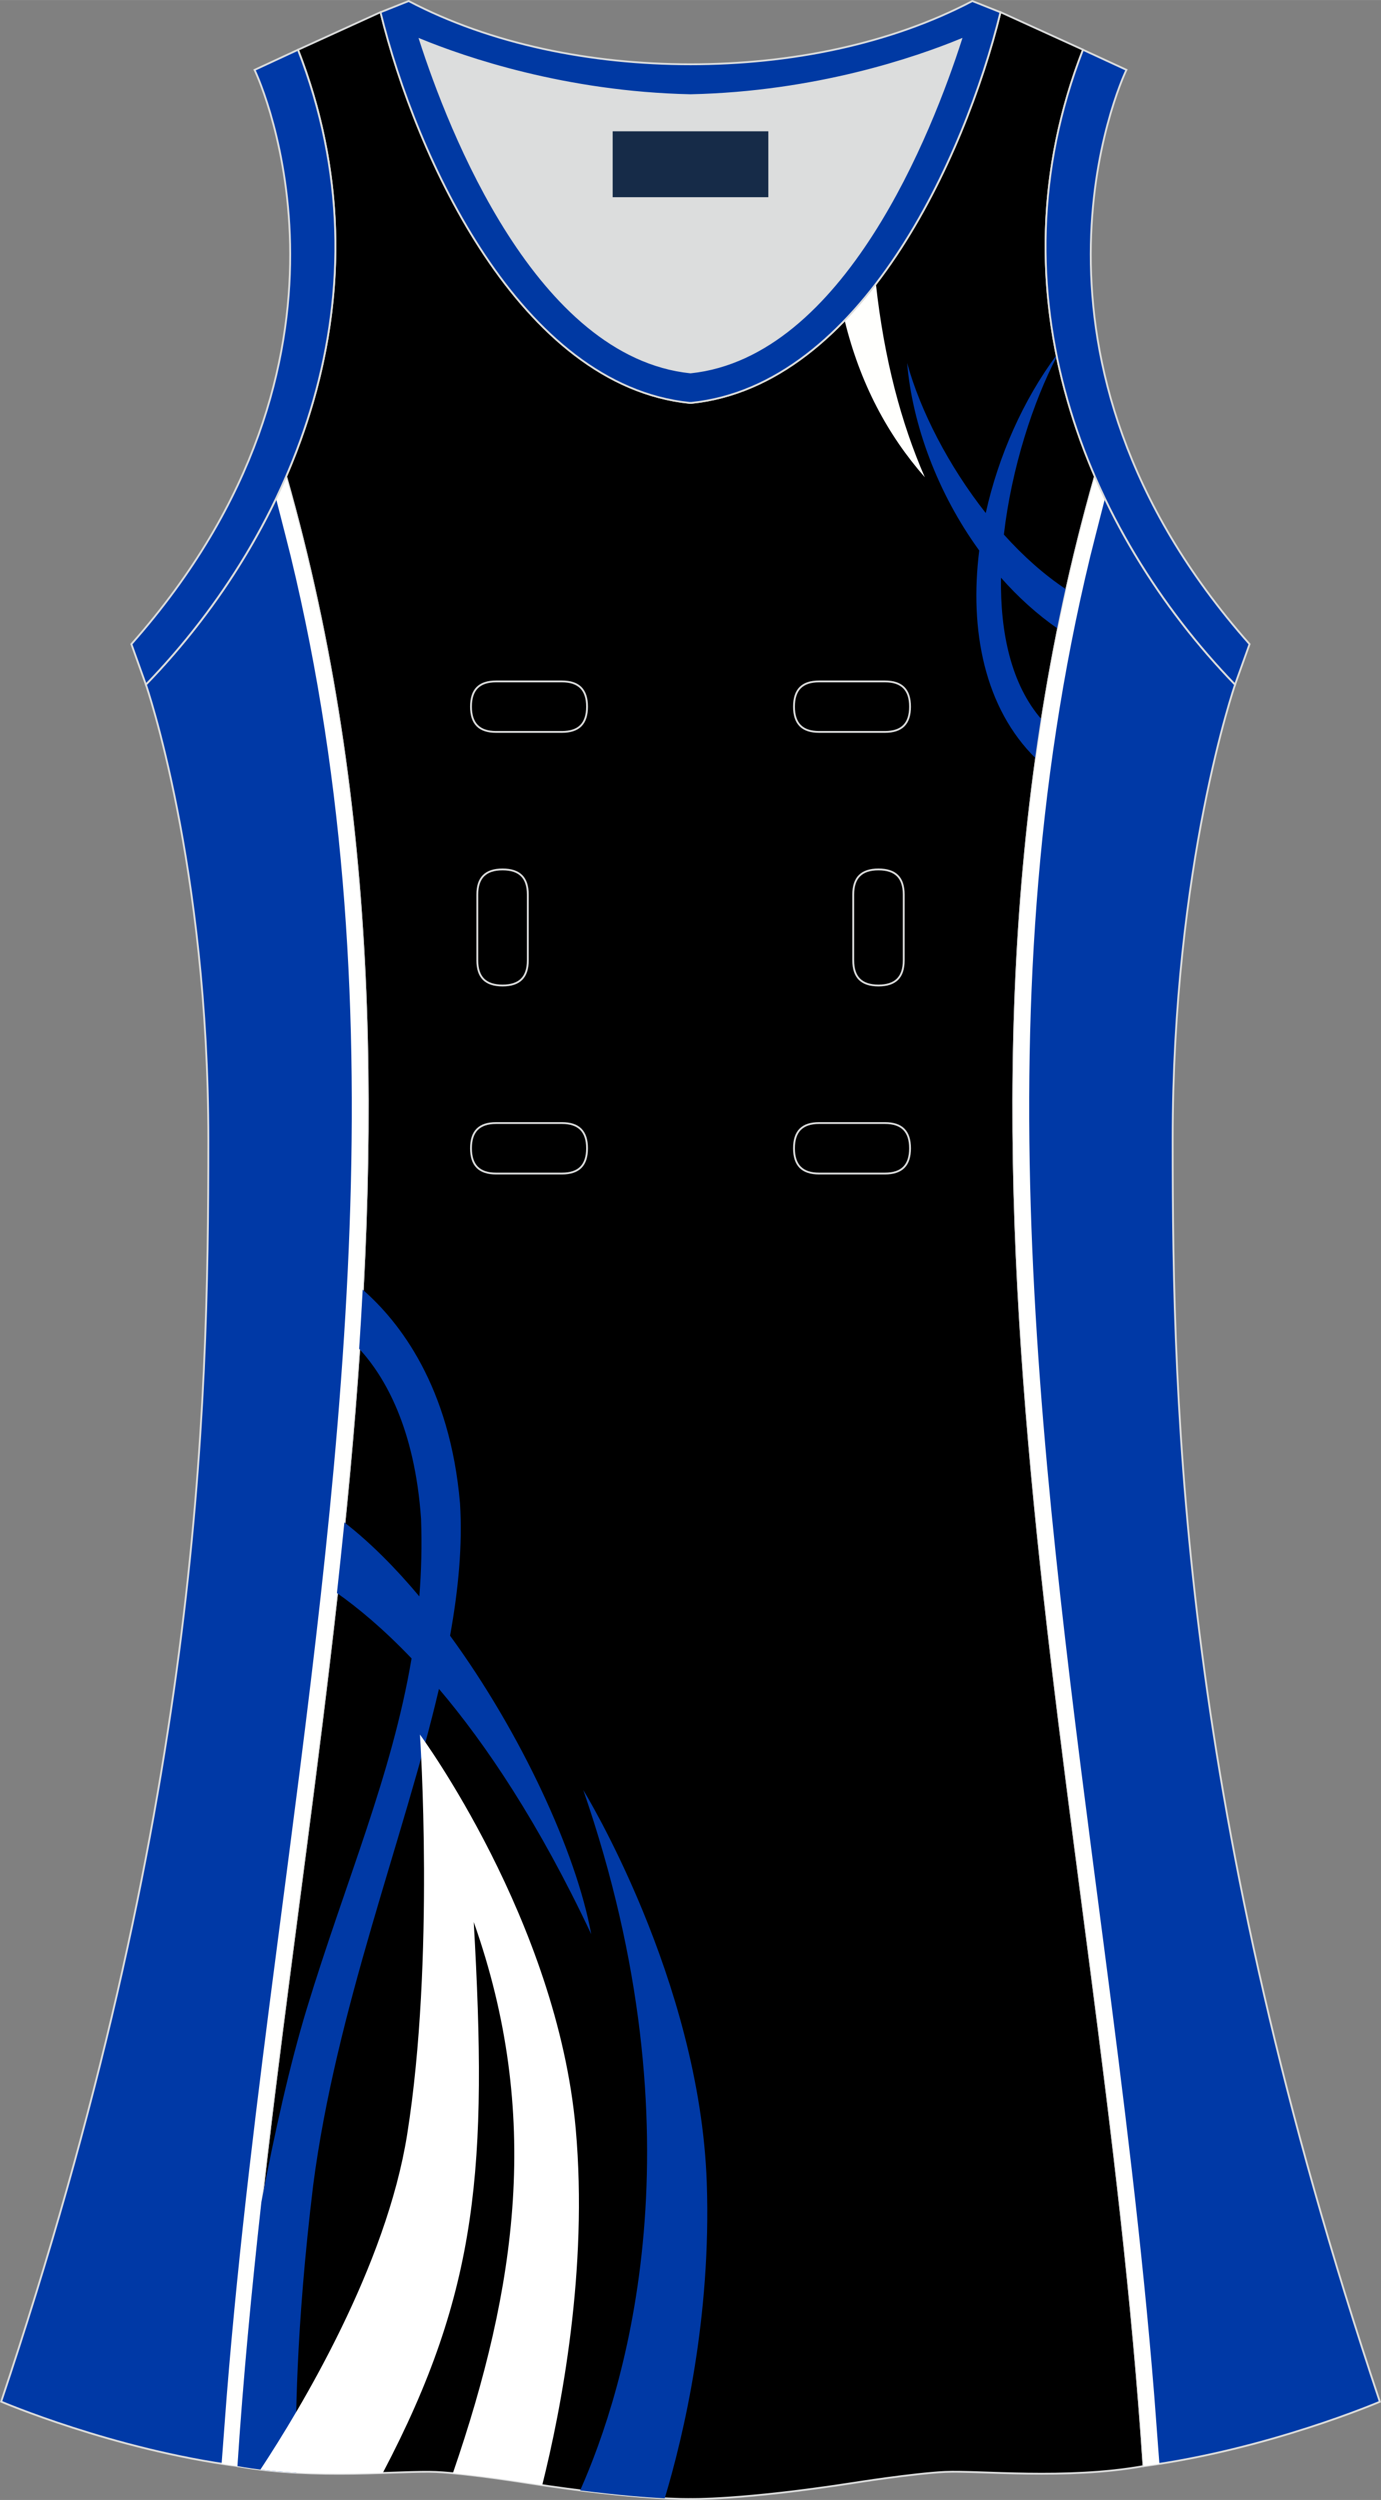 <?xml version="1.0" encoding="utf-8"?>
<!-- Generator: Adobe Illustrator 24.0.1, SVG Export Plug-In . SVG Version: 6.00 Build 0)  -->
<svg version="1.1" id="图层_1" xmlns="http://www.w3.org/2000/svg" xmlns:xlink="http://www.w3.org/1999/xlink" x="0px" y="0px"
	 width="297.02px" height="537.6px" viewBox="0 0 297.02 537.59" enable-background="new 0 0 297.02 537.59" xml:space="preserve">
<rect x="0" y="0" width="297.02" height="537.59" fill="#808080" stroke="none"/>
<g>
	<path stroke="#DCDDDD" stroke-width="0.4" stroke-miterlimit="22.926" d="M148.51,537.39c0,0,10.9,0.28,34.98-3.45
		c0,0,12.74-2.03,19.79-2.38c7.05-0.34,26.09,1.74,42.67-1.25c-9.3-142.69-51.34-284.14-10.46-427.84
		c-11.94-27.53-15.15-59.46-2.56-91.78l-17.74-8.08c-7.69,31.39-30.1,80.3-66.52,84.01l-0.15-0.01l-0.15,0.01
		C111.95,82.91,89.54,34,81.85,2.61L64.1,10.7c12.59,32.32,9.37,64.25-2.56,91.78c40.88,143.69-1.16,285.14-10.46,427.84
		c16.57,3,35.62,0.91,42.67,1.25s19.79,2.38,19.79,2.38C137.61,537.67,148.51,537.39,148.51,537.39z"/>
	<g>
		<path fill="#FFFFFD" d="M188.38,61.03c-2.11,2.75-4.34,5.37-6.68,7.8l-0.04,0.05c3.32,13.59,9.26,24.66,17.25,33.75
			C193.82,90.98,190.18,77.3,188.38,61.03z"/>
		<path fill="#0039A8" d="M222.82,163.14c0.39-2.79,0.81-5.59,1.24-8.39c-6.56-7.5-8.95-18.63-8.77-30.52
			c3.65,4.14,7.75,7.87,12.26,11c0.57-2.82,1.17-5.64,1.8-8.47c-4.75-3.13-9.29-7.19-13.44-11.81c1.65-14.33,6.34-28.68,11.39-38.28
			l-0.06-0.31c-7.1,9.54-12.49,21.59-15.23,33.96c-7.92-10.05-14.04-21.88-16.91-32.27c1.13,13.29,6.57,28.03,15.51,40.33
			C208.47,135.48,211.73,152.28,222.82,163.14z"/>
	</g>
	<path fill="#0039A6" stroke="#DCDDDD" stroke-width="0.4" stroke-miterlimit="22.926" d="M31.38,147.2
		c0,0,13.43,38.68,13.43,97.97S42.84,389.36,0.25,516.45c0,0,24.02,10.29,50.83,13.85c9.3-142.69,51.34-284.14,10.46-427.83
		C54.22,119.35,43.63,134.57,31.38,147.2z"/>
	<path fill="#0039A6" stroke="#DCDDDD" stroke-width="0.4" stroke-miterlimit="22.926" d="M265.64,147.21
		c0,0-13.43,38.68-13.43,97.97s1.97,144.19,44.56,271.29c0,0-24.02,10.29-50.82,13.85c-9.3-142.69-51.34-284.14-10.46-427.84
		C242.8,119.36,253.4,134.58,265.64,147.21z"/>
	<path fill="#FFFFFE" d="M47.66,529.82c1.13,0.18,2.27,0.34,3.41,0.49c9.3-142.7,51.34-284.14,10.46-427.83
		c-0.69,1.59-1.41,3.17-2.16,4.73c1.22,4.76,2.76,10.79,3.14,12.35c24.11,99.54,10.16,198.4-2.92,298.95
		c-4.19,32.17-8.24,64.39-10.83,96.74C48.62,517.01,48.15,523.28,47.66,529.82z"/>
	<path fill="#FFFFFE" d="M249.36,529.82c-1.13,0.18-2.27,0.34-3.41,0.49c-9.3-142.7-51.34-284.14-10.46-427.83
		c0.69,1.59,1.41,3.17,2.16,4.73c-1.22,4.76-2.76,10.79-3.14,12.35c-24.11,99.54-10.16,198.4,2.92,298.95
		c4.19,32.17,8.24,64.39,10.83,96.74C248.4,517.01,248.87,523.28,249.36,529.82z"/>
	<path fill="#DCDDDD" d="M90.33,8.49c6.35,19.73,25.2,68.13,58.18,71.59c32.98-3.46,51.83-51.87,58.18-71.59
		c-9.72,3.99-31.2,11.39-58.18,11.98C121.53,19.87,100.05,12.48,90.33,8.49z"/>
	<path fill="#0039A7" stroke="#DCDDDD" stroke-width="0.4" stroke-miterlimit="22.926" d="M232.92,10.7
		c-20.31,52.12,0.51,103.25,32.71,136.51l3.12-8.7c-54.51-61.54-27.74-120.98-26.48-123.49L232.92,10.7z"/>
	<path fill="#0039A3" stroke="#DCDDDD" stroke-width="0.4" stroke-miterlimit="22.926" d="M81.84,2.63
		c7.69,31.39,30.1,80.3,66.52,84.01c0.05,0,0.1-0.01,0.15-0.01c0.05,0,0.1,0.01,0.15,0.01c36.42-3.71,58.83-52.62,66.52-84.01
		l-6.05-2.41c-17.68,9.28-39.1,13.6-60.62,13.6c-21.52-0.01-42.94-4.33-60.62-13.6L81.84,2.63L81.84,2.63z M148.51,80.08
		c-32.98-3.46-51.83-51.87-58.18-71.59c9.72,3.99,31.2,11.39,58.18,11.98c26.98-0.59,48.46-7.98,58.18-11.98
		C200.34,28.21,181.49,76.61,148.51,80.08z"/>
	<path fill="#0039A7" stroke="#DCDDDD" stroke-width="0.4" stroke-miterlimit="22.926" d="M64.09,10.7
		c20.31,52.12-0.51,103.25-32.71,136.51l-3.12-8.7C82.77,76.98,56,17.54,54.75,15.03L64.09,10.7z"/>
	<g>
		<path fill="#0039A5" d="M124.78,535.53c8.3,1.04,14.3,1.51,18.19,1.71c4.11-13.69,10.03-38.86,9.04-67.87
			c-1.5-43.75-26.56-84.44-26.56-84.44C151.27,459.71,134.52,513.62,124.78,535.53z"/>
		<path fill="#0039A5" d="M51.07,530.31c4.14,0.75,8.43,1.18,12.65,1.41c-0.24-9.6-0.12-30.83,3.63-61.75
			c4.95-38.06,19.5-74.5,27.06-106.79c10.12,11.93,21.51,28.86,32.75,52.75c-3.22-17.66-15.22-43.47-30.36-64.19
			c1.8-9.96,2.69-19.46,2.14-28.43c-2.15-25.19-13.01-39.07-20.93-45.98c-0.22,4.24-0.48,8.47-0.76,12.7
			c5.54,6.02,11.95,17.08,13.31,36.59c0.2,5.76,0.06,11.29-0.37,16.67c-5.19-6.2-10.63-11.65-16.12-15.91
			c-0.51,5.06-1.04,10.12-1.6,15.18c4.49,3.16,9.96,7.69,16.05,14.07c-4.27,25.3-14.2,47.94-22.56,75.39
			c-3.64,11.96-6.94,26.81-9.74,41.5C54.12,492.44,52.31,511.37,51.07,530.31z"/>
		<path fill="#FFFFFF" d="M56.01,531.06c9.25,1.13,18.81,0.96,26.32,0.72c20.67-39.3,22.54-66.02,19.56-118.47
			c14.65,41.41,9.27,78.54-4.49,118.53c7.06,0.66,16.09,2.1,16.09,2.1c1.07,0.16,2.11,0.32,3.13,0.47
			c4.05-16.19,9.92-46.28,7.2-76.66c-4-44.75-33.5-84.75-33.5-84.75s3.25,48.25-2.75,86C83.09,487.23,64.9,517.56,56.01,531.06z"/>
	</g>
	<rect x="131.77" y="28.23" fill="#162B48" width="33.48" height="14.17"/>
	<g>
		<path fill="none" stroke="#DCDDDD" stroke-width="0.4" stroke-miterlimit="22.926" d="M176.17,146.53c-3.64,0-5.4,1.77-5.4,5.43
			c0,3.65,1.77,5.43,5.4,5.43h14.16c3.64,0,5.4-1.78,5.4-5.43s-1.77-5.43-5.4-5.43H176.17z"/>
		<path fill="none" stroke="#DCDDDD" stroke-width="0.4" stroke-miterlimit="22.926" d="M106.7,146.53c-3.64,0-5.4,1.77-5.4,5.43
			c0,3.65,1.77,5.43,5.4,5.43h14.16c3.64,0,5.4-1.78,5.4-5.43s-1.77-5.43-5.4-5.43H106.7z"/>
		<path fill="none" stroke="#DCDDDD" stroke-width="0.4" stroke-miterlimit="22.926" d="M176.17,241.5c-3.64,0-5.4,1.78-5.4,5.43
			s1.77,5.43,5.4,5.43h14.16c3.64,0,5.4-1.78,5.4-5.43s-1.77-5.43-5.4-5.43H176.17z"/>
		<path fill="none" stroke="#DCDDDD" stroke-width="0.4" stroke-miterlimit="22.926" d="M106.7,241.5c-3.64,0-5.4,1.78-5.4,5.43
			s1.77,5.43,5.4,5.43h14.16c3.64,0,5.4-1.78,5.4-5.43s-1.77-5.43-5.4-5.43H106.7z"/>
		<path fill="none" stroke="#DCDDDD" stroke-width="0.4" stroke-miterlimit="22.926" d="M102.66,206.52c0,3.64,1.77,5.4,5.43,5.4
			c3.65,0,5.43-1.77,5.43-5.4v-14.16c0-3.64-1.78-5.4-5.43-5.4s-5.43,1.77-5.43,5.4V206.52z"/>
		<path fill="none" stroke="#DCDDDD" stroke-width="0.4" stroke-miterlimit="22.926" d="M194.37,192.36c0-3.64-1.78-5.4-5.43-5.4
			s-5.43,1.77-5.43,5.4v14.16c0,3.64,1.78,5.4,5.43,5.4s5.43-1.77,5.43-5.4V192.36z"/>
	</g>
</g>
</svg>
